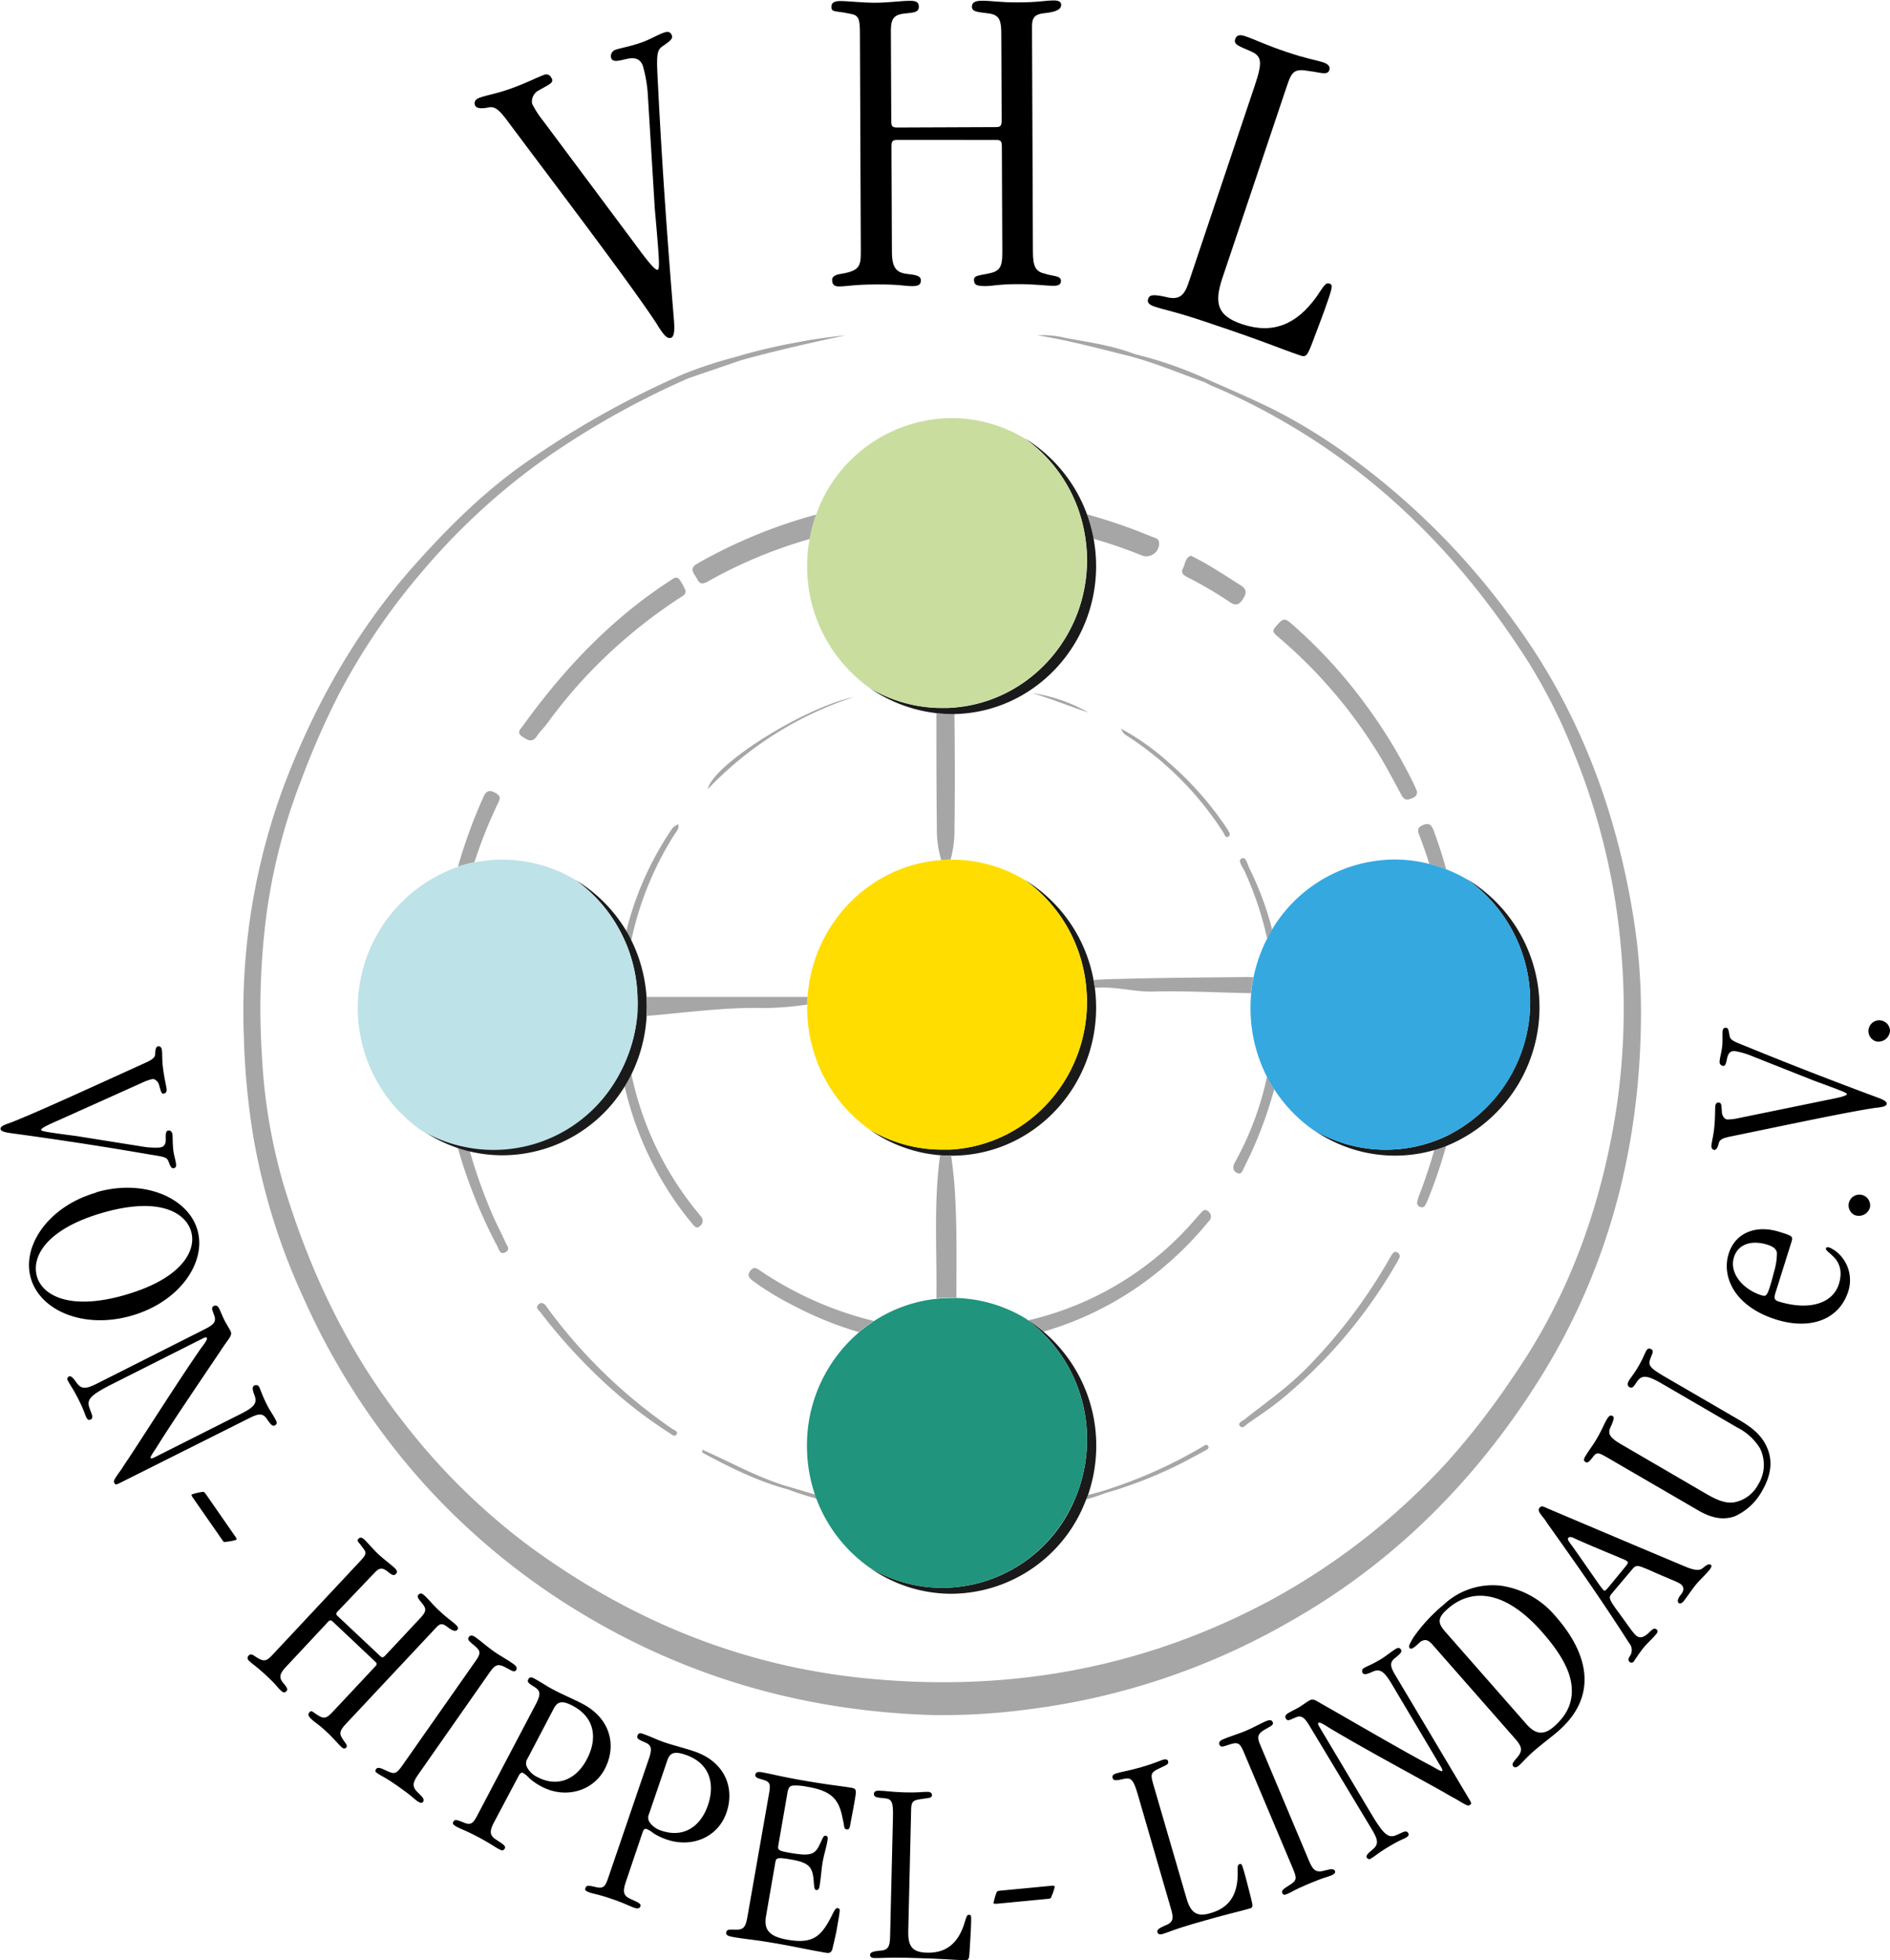 <svg xmlns="http://www.w3.org/2000/svg" viewBox="0 0 380.43 394.48"><defs><style>.cls-1{fill:#a6a6a6;}.cls-2{fill:#bdbcbc;}.cls-3{fill:#1a1a1a;}.cls-4{fill:#bde2e8;}.cls-5{fill:#fd0;}.cls-6{fill:#20947c;}.cls-7{fill:#35a8e0;}.cls-8{fill:#c9dd9f;}</style></defs><g id="Kreis"><path class="cls-1" d="M138,118.9c0,.82-.55,1-1,1.3a103.54,103.54,0,0,0-19.34,16.22,100.65,100.65,0,0,0-7.49,9.13c-.66.89-1.49,1.65-2.09,2.57-1,1.52-2,.73-3,.09-1.2-.8-.26-1.54.18-2.16,8.23-11.42,17.78-21.52,29.68-29.23.49-.31,1-.85,1.66-.41A10.08,10.08,0,0,1,138,118.9Z"/><path class="cls-1" d="M285.24,159.29c0,1.12-.81,1.26-1.49,1.52-.92.34-1.33-.22-1.72-.93-1.5-2.76-2.94-5.55-4.59-8.22a98.52,98.52,0,0,0-19.7-23.09c-1.88-1.61-1.83-1.52-.24-3.26.93-1,1.51-.59,2.29.07a99.05,99.05,0,0,1,15.31,16.71,101.39,101.39,0,0,1,9.53,15.8C284.87,158.38,285.07,158.9,285.24,159.29Z"/><path class="cls-1" d="M281.74,253c-.14.26-.32.65-.53,1a100.11,100.11,0,0,1-23,27.36c-2.2,1.85-4.64,3.43-7,5.09-.49.33-1.14,1.23-1.68.46-.42-.58.56-.94,1-1.29,4.24-3.35,8.68-6.44,12.49-10.32a106.66,106.66,0,0,0,16.56-21.83,12.33,12.33,0,0,1,.77-1.25.68.68,0,0,1,1-.12A.83.83,0,0,1,281.74,253Z"/><path class="cls-1" d="M239.71,111.83l.87.44c3.17,1.62,6.12,3.61,9.13,5.5,1.37.86,1.2,1.68.42,2.86s-1.5,1.3-2.66.48a80.61,80.61,0,0,0-8.55-5c-.71-.37-1.28-.83-.81-1.73S238.55,112.27,239.71,111.83Z"/><path class="cls-1" d="M108.83,262.21c.84,0,1.11.65,1.46,1.13a103.23,103.23,0,0,0,12.19,13.82,105.24,105.24,0,0,0,12.74,10.32c.42.29,1.31.56,1,1.11-.44.76-1.08,0-1.54-.26a90.62,90.62,0,0,1-11.46-8.69A112.27,112.27,0,0,1,108.72,264c-.28-.36-.84-.66-.53-1.24C108.32,262.47,108.65,262.34,108.83,262.21Z"/><path class="cls-1" d="M225.61,146.62a49.56,49.56,0,0,1,9.61,6.81,65.48,65.48,0,0,1,11.4,12.79c.2.31.42.61.6.93s.55.85.1,1.16c-.65.44-.8-.3-1-.66a64.87,64.87,0,0,0-19.36-19.51C226.19,147.67,226.2,147.66,225.61,146.62Z"/><path class="cls-1" d="M171.88,140.27a70.91,70.91,0,0,0-29.42,18.55C143.51,153.87,161.84,142.36,171.88,140.27Z"/><path class="cls-1" d="M328.85,185c-3.46-21.86-11-42.05-24.18-60a147.34,147.34,0,0,0-31.89-32.34A112,112,0,0,0,256,82.23c-4.2-2.06-8.49-3.89-12.76-5.79h0a81.55,81.55,0,0,0-14.79-5.17c-4.51-1.74-9.27-2.4-14-3.27a18.9,18.9,0,0,0-5.62-.52c6.25,1,12.35,2.66,18.48,4.17,5.17,1.36,10.07,3.46,15.09,5.23.49.25,1,.53,1.48.74a125,125,0,0,1,14.38,7.15c20.64,11.83,36.64,28.46,49.34,48.4a111.17,111.17,0,0,1,9.19,18.31,134.16,134.16,0,0,1,9.3,37.33,136.7,136.7,0,0,1-.7,34.06c-3,19.6-9.49,37.9-20.91,54.32a153.15,153.15,0,0,1-12.85,16.66A136.27,136.27,0,0,1,255.8,322c-25.91,13.92-53.48,18.71-82.54,15.64-24.74-2.62-46.9-11.9-66.85-26.58a131,131,0,0,1-25.52-25.26c-11.14-14.28-18.7-30.37-23.87-47.6a112.81,112.81,0,0,1-4.28-25.45,147.7,147.7,0,0,1,.69-27.09,117.83,117.83,0,0,1,7.29-28.91A164.81,164.81,0,0,1,68.06,140,132.11,132.11,0,0,1,85,115a134.17,134.17,0,0,1,24.21-22.36,170,170,0,0,1,29.31-16.5l10.69-3.66c6.94-1.91,14-3.51,21-5-3.18.33-6.34.75-9.47,1.36a115.74,115.74,0,0,0-12.93,3.06,85.49,85.49,0,0,0-10.16,3.34,182.25,182.25,0,0,0-32.29,18.17c-8.12,5.75-15.16,12.74-21.79,20.16-11.34,12.69-19.66,27.26-25.83,43a130.61,130.61,0,0,0-8.65,52.28,149.87,149.87,0,0,0,1.8,19.29A129.8,129.8,0,0,0,61,261a143.64,143.64,0,0,0,24.4,37.67A140,140,0,0,0,113,322.14c22.79,14.75,47.74,22.19,74.77,23A130.44,130.44,0,0,0,206.92,344,140.47,140.47,0,0,0,260,326.12c20.48-11.64,36.71-27.92,49.31-47.68,14.41-22.61,20.91-47.65,21-74.36A120.27,120.27,0,0,0,328.85,185Z"/><path class="cls-1" d="M207.72,139.46a32.4,32.4,0,0,1,11.36,3.92C215.27,142.15,211.57,140.6,207.72,139.46Z"/></g><g id="gelb"><path class="cls-1" d="M100.06,250.71c.34.64.54,1.83,1.61,1.33,1.24-.59.26-1.49,0-2.19-.82-1.85-1.8-3.64-2.59-5.51a104.8,104.8,0,0,1-4.72-13.41c-.8-.15-1.59-.31-2.37-.52A101,101,0,0,0,100.06,250.71Z"/><path class="cls-1" d="M100.16,161.81c.37-.79.84-1.49-.3-2.17-1.33-.78-2-.57-2.62.89a104.88,104.88,0,0,0-5.06,13.88,28.26,28.26,0,0,1,3.31-.88A96,96,0,0,1,100.16,161.81Z"/><path class="cls-2" d="M125.07,215.32h0c.24-.47.47-1,.68-1.45C125.54,214.36,125.31,214.85,125.07,215.32Z"/><path class="cls-1" d="M141.19,244.93c-.14-.2-.3-.39-.46-.58a64.55,64.55,0,0,1-13.64-28.2c-.42.85-.87,1.67-1.36,2.47a67.08,67.08,0,0,0,7.49,18.91,63.53,63.53,0,0,0,6.15,8.76c.38.45.83,1.09,1.51.45A1.28,1.28,0,0,0,141.19,244.93Z"/><path class="cls-2" d="M125.77,213.83c.22-.49.42-1,.61-1.49C126.19,212.84,126,213.34,125.77,213.83Z"/><path class="cls-2" d="M128.32,200.54c0,.34,0,.69,0,1,0-.35,0-.7,0-1Z"/><path class="cls-2" d="M128.31,203c0-.48,0-1,0-1.46C128.35,202.07,128.33,202.56,128.31,203Z"/><path class="cls-2" d="M128.21,204.48c0-.29,0-.59.06-.88C128.25,203.89,128.24,204.19,128.21,204.48Z"/><path class="cls-1" d="M136.51,165.85c-1,.57-1,.57-1.48,1.29a63.68,63.68,0,0,0-9,20.39c.36.61.7,1.24,1,1.88A65.15,65.15,0,0,1,135.71,168C136.11,167.37,136.79,166.8,136.51,165.85Z"/><path class="cls-3" d="M115.8,177.06a30,30,0,0,1,12.52,23.48c0,.34,0,.69,0,1s0,1,0,1.46c0,.19,0,.38,0,.56s0,.59-.06.88a30.14,30.14,0,0,1-1.83,7.86c-.19.5-.39,1-.61,1.49l0,0c-.21.49-.44,1-.68,1.45a29,29,0,0,1-25.8,16.06,28.44,28.44,0,0,1-14.7-4.09,28.45,28.45,0,0,0,16.53,5.28,28.91,28.91,0,0,0,24.63-13.95c.49-.8.94-1.62,1.36-2.47a30.32,30.32,0,0,0,3-11.7c0-.56.05-1.11.05-1.68,0-.72,0-1.44-.08-2.15a30.07,30.07,0,0,0-3-11.21c-.31-.64-.65-1.27-1-1.88A29.6,29.6,0,0,0,115.8,177.06Z"/><path class="cls-4" d="M128.32,200.54a30.6,30.6,0,0,0-1.67-9c-.29-.83-.61-1.66-1-2.45a29.7,29.7,0,0,0-9.88-12.05A28.49,28.49,0,0,0,101.1,173a28.85,28.85,0,0,0-5.61.56,28.26,28.26,0,0,0-3.31.88,30.11,30.11,0,0,0-7.61,52.88,28.62,28.62,0,0,0,7.37,3.12c.78.21,1.57.37,2.37.52a28.6,28.6,0,0,0,30.76-15.61,28.32,28.32,0,0,0,1.31-3,30.33,30.33,0,0,0,2-10.76C128.35,201.23,128.33,200.88,128.32,200.54Z"/><path class="cls-1" d="M161.38,200.62H130.1c.05.71.08,1.43.08,2.15,0,.57,0,1.12-.05,1.68,8-.66,15.88-1.81,23.9-1.59a64.63,64.63,0,0,0,8.45-.7c0-.52,0-1,.07-1.54Z"/><path class="cls-2" d="M218.48,197.27c.08.53.14,1.06.18,1.6,0-.54-.1-1.07-.18-1.6Z"/><path class="cls-2" d="M189.71,231.38c.53,0,1.06,0,1.58,0C190.77,231.36,190.24,231.38,189.71,231.38Z"/><path class="cls-2" d="M189.39,231.36h0l.32,0Z"/><path class="cls-3" d="M191.55,232.57c16.06,0,29.08-13.34,29.08-29.8a31,31,0,0,0-.26-4c-.07-.53-.16-1.06-.26-1.58a29.84,29.84,0,0,0-13.87-20.14,29.91,29.91,0,0,1,12.24,20.21c.08.53.14,1.06.18,1.6.08.89.14,1.79.14,2.71,0,15.91-12.18,28.91-27.51,29.75-.52,0-1,0-1.58,0l-.32,0A28.3,28.3,0,0,1,175,227.29a28.42,28.42,0,0,0,14.21,5.19q1.11.09,2.22.09Z"/><path class="cls-5" d="M206.24,177.06A28.43,28.43,0,0,0,191.55,173h-.21c-.63,0-1.27,0-1.89.08-14.39,1.05-25.87,12.82-26.9,27.56,0,.51-.06,1-.07,1.54,0,.2,0,.41,0,.61A30,30,0,0,0,175,227.29a28.3,28.3,0,0,0,14.37,4.07l.32,0c.53,0,1.06,0,1.58,0,15.33-.84,27.51-13.84,27.51-29.75,0-.92-.06-1.82-.14-2.71,0-.54-.1-1.07-.18-1.6A29.91,29.91,0,0,0,206.24,177.06Z"/><path class="cls-1" d="M192.51,261.16c0-7.25.15-14.49-.33-21.73-.15-2.27-.4-4.55-.73-6.86q-1.11,0-2.22-.09c-.14,1-.26,2.05-.36,3.07-.8,8.36-.29,16.74-.38,25.1v.64a28,28,0,0,1,3.06-.17C191.87,261.12,192.19,261.15,192.51,261.16Z"/><path class="cls-1" d="M153.2,255.83c-.72-.47-1.41-1.14-2.2-.06s.08,1.65.81,2.19a58.33,58.33,0,0,0,7.72,4.68,72,72,0,0,0,13.35,5.44,29.82,29.82,0,0,1,3-2.25A70.65,70.65,0,0,1,153.2,255.83Z"/><path class="cls-1" d="M243.27,243.84c-.75-.72-1.19-.14-1.66.37-.26.27-.5.55-.74.82A63.11,63.11,0,0,1,207,265.7a28.63,28.63,0,0,1,3.07,2.27,65.53,65.53,0,0,0,25-13.71,68,68,0,0,0,8.22-8.49A1.23,1.23,0,0,0,243.27,243.84Z"/><path class="cls-1" d="M164.1,300.76c-1.61-.46-3.22-.94-4.82-1.42-6.3-1.73-12-5-17.92-7.61,0,.38,0,.6.13.66,5.48,2.93,11,5.71,17.06,7.32a61,61,0,0,0,5.84,1.88C164.28,301.31,164.19,301,164.1,300.76Z"/><path class="cls-1" d="M243.22,291.07c-.26-.58-.72-.19-1.08,0s-.42.26-.63.38a95.31,95.31,0,0,1-19.71,8.65c-.94.27-1.89.52-2.83.77-.1.29-.21.58-.32.87,1.3-.37,2.58-.78,3.85-1.27a88.4,88.4,0,0,0,13.26-5c2.34-1.09,4.59-2.36,6.87-3.57C242.94,291.7,243.42,291.49,243.22,291.07Z"/><path class="cls-2" d="M216.41,301.56c-.12.28-.24.56-.37.83h0c.13-.27.25-.55.37-.83Z"/><path class="cls-3" d="M219,300.86a30.48,30.48,0,0,0,1.66-9.94A30,30,0,0,0,210.06,268,28.63,28.63,0,0,0,207,265.7l-.75-.49a30,30,0,0,1,12.56,24.52,30.4,30.4,0,0,1-2.39,11.83c-.12.28-.24.56-.37.83a29,29,0,0,1-26.33,17.14A28.43,28.43,0,0,1,175,315.44a28.43,28.43,0,0,0,16.53,5.29,29.12,29.12,0,0,0,27.1-19C218.76,301.44,218.87,301.15,219,300.86Z"/><path class="cls-6" d="M216.41,301.56a30.4,30.4,0,0,0,2.39-11.83,30,30,0,0,0-12.56-24.52,28.49,28.49,0,0,0-13.73-4c-.32,0-.64,0-1,0a28,28,0,0,0-3.06.17,28.46,28.46,0,0,0-12.63,4.54,29.86,29.86,0,0,0-13.39,25.09,30.45,30.45,0,0,0,1.63,9.84c.09.27.18.55.29.83A29.78,29.78,0,0,0,175,315.44a28.43,28.43,0,0,0,14.69,4.09A29,29,0,0,0,216,302.39C216.17,302.12,216.29,301.84,216.41,301.56Z"/><path class="cls-1" d="M250.85,196.62c-8.61.1-17.23.14-25.84.39-1.63,0-3.26.12-4.9.19.1.52.19,1.05.26,1.58h.15c3.9-.33,7.7.86,11.59.76,6.57-.16,13.14.21,19.71.33a28.37,28.37,0,0,1,.48-3.2C251.81,196.63,251.33,196.61,250.85,196.62Z"/><path class="cls-1" d="M248.63,233.8c-.48.87-.64,1.7.34,2.22s1.18-.57,1.47-1.12a81.58,81.58,0,0,0,5.72-14.58c.12-.38.22-.77.33-1.15-.52-.81-1-1.65-1.46-2.51A61.84,61.84,0,0,1,248.63,233.8Z"/><path class="cls-1" d="M251.52,174.81c-.42-.8-.69-2.49-1.58-2.06s.17,1.7.55,2.51a66.24,66.24,0,0,1,4.56,13.59c.32-.62.66-1.23,1-1.83A62.28,62.28,0,0,0,251.52,174.81Z"/><path class="cls-2" d="M289.25,229.44h0c.42-.16.83-.34,1.24-.52C290.08,229.1,289.67,229.28,289.25,229.44Z"/><path class="cls-1" d="M285.74,240.31a9.9,9.9,0,0,0-.48,1.58.86.86,0,0,0,.61,1,.78.78,0,0,0,1.06-.46,9.61,9.61,0,0,0,.55-1.17,104.28,104.28,0,0,0,3.61-10.65,24.87,24.87,0,0,1-2.39.81C287.85,234.42,286.88,237.38,285.74,240.31Z"/><path class="cls-2" d="M291.71,228.34q-.58.3-1.2.57.62-.27,1.2-.57Z"/><path class="cls-1" d="M287.7,173.85a26.54,26.54,0,0,1,3.41,1.09c-.74-2.63-1.58-5.24-2.54-7.81-.48-1.29-1.09-1.61-2.34-1s-.71,1.48-.39,2.33C286.51,170.25,287.12,172,287.7,173.85Z"/><path class="cls-3" d="M295.46,177.06a30.17,30.17,0,0,1-3.75,51.28q-.58.3-1.2.57h0c-.41.18-.82.36-1.24.52a28.44,28.44,0,0,1-25-2.15,28.5,28.5,0,0,0,24.47,4.15,24.87,24.87,0,0,0,2.39-.81,30.12,30.12,0,0,0,4.37-53.57Z"/><path class="cls-7" d="M308,201.58a30,30,0,0,0-12.55-24.52,28.68,28.68,0,0,0-4.35-2.12,26.54,26.54,0,0,0-3.41-1.09,28.32,28.32,0,0,0-6.94-.88A28.9,28.9,0,0,0,256.08,187c-.37.6-.71,1.21-1,1.83a30.06,30.06,0,0,0-2.75,7.81,28.37,28.37,0,0,0-.48,3.2c-.09,1-.14,1.93-.14,2.91A30.3,30.3,0,0,0,255,216.66c.45.86.94,1.7,1.46,2.51a29.64,29.64,0,0,0,7.74,8.12,28.44,28.44,0,0,0,25,2.15c.84-.33,1.66-.69,2.46-1.1A29.87,29.87,0,0,0,308,201.58Z"/><path class="cls-1" d="M140.44,113.37c-1.29.74-1.27,1.39-.54,2.45s.81,2.19,2.54,1.22A93.63,93.63,0,0,1,163,108.47a29.67,29.67,0,0,1,1.31-4.92A102.51,102.51,0,0,0,140.44,113.37Z"/><path class="cls-1" d="M231.68,107.94a111,111,0,0,0-12.89-4.44,29.85,29.85,0,0,1,1.34,4.93,98.68,98.68,0,0,1,9.71,3.35,2.57,2.57,0,0,0,3.46-2.7C233.16,108.3,232.32,108.21,231.68,107.94Z"/><path class="cls-2" d="M218.41,108h0a30.33,30.33,0,0,0-1.18-4.89A30.33,30.33,0,0,1,218.41,108Z"/><path class="cls-1" d="M188.48,143.51c0,7.73,0,15.46.1,23.18a21.36,21.36,0,0,0,.87,6.37c.62-.05,1.26-.08,1.89-.08a22.1,22.1,0,0,0,.78-6.35c.12-7.64.07-15.3,0-22.95l-.59,0A28.27,28.27,0,0,1,188.48,143.51Z"/><path class="cls-2" d="M191,142.47l1.17-.08Z"/><path class="cls-3" d="M220.63,113.9a30.83,30.83,0,0,0-.5-5.47,30,30,0,0,0-13.89-20.25,29.84,29.84,0,0,1,11,14.88,30.33,30.33,0,0,1,1.18,4.89,29.66,29.66,0,0,1,.39,4.75c0,15.62-11.74,28.43-26.67,29.69l-1.17.08c-.41,0-.83,0-1.25,0A28.43,28.43,0,0,1,175,138.41a29.33,29.33,0,0,0,16.53,5.29l.59,0C207.93,143.35,220.63,130.15,220.63,113.9Z"/><path class="cls-8" d="M218.41,108a30.33,30.33,0,0,0-1.18-4.89,29.84,29.84,0,0,0-11-14.88,28.43,28.43,0,0,0-14.69-4.09,29.13,29.13,0,0,0-27.28,19.46,29.67,29.67,0,0,0-1.31,4.92,30.3,30.3,0,0,0-.49,5.43A30,30,0,0,0,175,138.41a28.36,28.36,0,0,0,13.47,4.05c.4,0,.81,0,1.22,0,.82,0,1.62,0,2.42-.11,14.93-1.26,26.67-14.07,26.67-29.69A29.66,29.66,0,0,0,218.41,108Z"/></g><g id="Text"><path d="M33,220.09c-.52.06-.57-.31-1-1.81-.17-.57-.73-1.2-1.37-1.12a10.63,10.63,0,0,0-2.21.81l-16.52,7.42c-2.91,1.26-3.65,1.73-3.62,2s1.18.45,7.12,1.23l13.17,2.1a15.24,15.24,0,0,0,3.57.21c.95-.11,1.25-.74,1.23-1.75s0-1.61.5-1.67.79.33.85.81,0,1.66.16,3.14c.13,1.06.45,1.93.55,2.78.07.52-.06.81-.53.86s-.66-.56-1-1.42-1-.9-4-1.39c-9.15-1.58-18.43-3-27.54-4.23-1-.14-2.18-.32-2.25-.85s.71-.84,2.15-1.33C7.68,223.75,20.17,218,29,214c1.48-.67,2.23-1.08,2.24-1.94,0-1.13.3-1.48.62-1.52s.67.24.72.72c.13,1,0,2,.24,3.72.25,2.06.63,3.41.73,4.26,0,.42-.12.76-.54.81Z"/><path d="M19.39,239.93c9.51-2.77,18.44,1.06,20.34,7.55s-3.5,14.44-13.15,17.26-18.46-.94-20.37-7.48S9.79,242.74,19.34,240Zm6,20.6c11.39-3.32,14.18-9,13.09-12.69-1.15-3.94-6.61-7.06-17.95-3.75S6.29,253,7.44,256.9c1.07,3.68,6.42,7,17.91,3.65Z"/><path d="M41,267.6c2-1,2.61-1.56,2.11-2.91-.39-1.12-.67-1.57-.05-1.88s1,.35,1.14.73c.29.57.65,1.52,1,2.19s.86,1.47,1.18,2.09c.4.81-.05,1.22-1.23,2.89-2.78,4.19-10.64,15.67-13.75,20.75-1,1.45-1.09,1.74-1.11,1.93.14.17.4.09.79-.1l17.49-8.81c2.8-1.41,3.23-2.22,2.63-3.77-.34-.9-.53-1.64,0-1.88a.69.69,0,0,1,1,.36c.33.66.53,1.52,1.56,3.56.55,1.1,1.26,2.05,1.74,3,.32.62.22.9-.21,1.12s-.85-.28-1.5-1.21c-.86-1.36-1.74-1.21-3.6-.28L24.58,298.21c-1.24.63-1.34.67-1.6.15-.17-.33,0-.67,1.49-2.72.43-.69.9-1.4,1.35-2.05,4.86-7.39,9.55-14.88,14.57-22.18.79-1.05,1.36-1.81,1.26-2.12s-.43-.15-1.24.26l-17.35,8.74c-4.46,2.25-5.68,3.16-5.1,4.89.38,1.24,1,2.12.29,2.48-.42.21-.66,0-.88-.45-.36-.71-.34-1.14-1.56-3.57-1.1-2.19-1.7-2.9-2.15-3.8a.56.56,0,0,1,.23-.84c.58-.28,1.29,1,1.72,1.52.94,1.14,2,.85,3.74,0Z"/><path d="M47.33,309.17c.31.43.35.59.18.72a9.08,9.08,0,0,1-1.95.37.55.55,0,0,1-.75-.26l-6-8.62c-.27-.4-.32-.56-.18-.65a10.88,10.88,0,0,1,1.88-.46c.4-.08.56-.13.92.4Z"/><path d="M67,326.35c-.46-.43-.65-.32-1.08.15l-8.41,9c-1.34,1.43-1.32,2.19-.5,3.18.51.62,1.06,1.21.66,1.63s-.63.36-1.21-.18c-.74-.69-.83-1.07-2.92-3s-2.6-2.14-3.41-2.91a.68.68,0,0,1,0-1.12c.22-.24.6-.17,1,.08,2,1.4,2.48,1.16,3.76-.2l17.6-18.81c1.2-1.28,1.34-1.66.67-2.51-.91-1.36-1.48-1.53-1-2,.25-.27.59-.39,1.21.19s1.79,2,2.88,3,2.32,1.89,3.18,2.69c.54.51.59.84.26,1.19-.47.51-.9.11-1.67-.47-1-.79-1.61-.85-2.63.24L68,324.25c-.4.42-.43.61,0,1l8.51,8c.43.4.61.36,1.12-.18l6.84-7.31c1.24-1.32,1.48-1.89.58-3-.7-.88-1.25-1.39-.81-1.85s.82-.18,1.33.29c.89.84,1.44,1.65,2.92,3,1.83,1.72,2.48,2,3.29,2.8.47.43.48.73.26,1-.44.46-1.24,0-2-.61-1-.76-1.49-.67-2.22.11L69.67,346.87c-1.2,1.28-1.44,1.93-.81,2.89.44.85,1.26,1.46.82,1.93-.25.27-.55.28-1-.16-.74-.69-1.45-1.64-2.92-3-1.71-1.6-2.29-1.84-3-2.5s-.86-1-.46-1.45.56-.13,1.56.51c1.35.9,1.87.73,3.14-.63l8.48-9.05c.44-.47.47-.66,0-1.06Z"/><path d="M84.22,357.05c-1.09,1.57-1.44,2.43-.07,3.72.65.65,1.45,1.28,1,1.84-.18.26-.48.32-1.22-.2s-.92-.91-3.71-2.87-3.31-2.05-4-2.51-.83-.58-.49-1.06,1.14-.05,2,.34c1.75.84,2.07.67,3.35-1.16l14.67-20.92c1.07-1.52,1-2-.18-3S94,330,94.39,329.4c.22-.31.66-.39,1.31.07,1.18.83,2.32,1.89,3.67,2.84s3,1.81,4,2.57c.56.4.79.82.52,1.21-.4.57-.91.08-2.29-.63s-2-.37-2.87.85Z"/><path d="M99.51,366.59c-1,1.89-1,2.72.29,3.58s2.09,1.28,1.82,1.8-.61.46-1.17.16c-.9-.47-1.79-1.17-4.33-2.51s-3.45-1.57-4.2-2-.87-.64-.67-1c.3-.56.7-.41,2.14.17s1.88.08,2.72-1.52l11.77-22.37c1-1.93.91-2.65-.26-3.39s-1.58-1-1.28-1.57c.17-.33.46-.54,1.07-.22,1.47.77,2.69,1.65,4,2.32,1.88,1,4,1.87,5.85,2.84,5.7,3,6.89,8.5,4.47,13.11s-8.08,6-12.7,3.55a12.44,12.44,0,0,1-2.44-1.65,5.92,5.92,0,0,0-1.24-1.07c-.43-.22-.69.06-.94.53Zm6.69-12.72a1.72,1.72,0,0,0-.13,1.74,4.52,4.52,0,0,0,2.08,2c4.1,2.16,7.87.48,10-3.62,2-3.82,1.86-8.23-2.9-10.73-2.17-1.14-3.06-.82-3.8.59Z"/><path d="M126,378.62c-.68,2-.57,2.84.84,3.49s2.26.94,2.07,1.5c-.13.4-.52.55-1.13.34-1-.32-1.94-.89-4.66-1.82s-3.65-1-4.45-1.29-1-.5-.82-.9c.2-.6.62-.52,2.14-.17s1.87-.2,2.45-1.92l8.17-23.92c.71-2.07.49-2.76-.78-3.3s-1.72-.76-1.51-1.36c.12-.35.38-.61,1-.38,1.56.53,2.9,1.21,4.26,1.68,2,.69,4.25,1.22,6.22,1.9,6.1,2.08,8.13,7.33,6.44,12.26-1.73,5.09-7.05,7.15-12,5.47a13.05,13.05,0,0,1-2.67-1.25,5.67,5.67,0,0,0-1.39-.87c-.45-.15-.67.16-.84.67Zm4.65-13.6a1.7,1.7,0,0,0,.14,1.74,4.52,4.52,0,0,0,2.36,1.65c4.38,1.49,7.85-.75,9.35-5.14,1.39-4.08.56-8.41-4.53-10.14-2.31-.8-3.14-.35-3.66,1.16Z"/><path d="M154.84,360.69c.28-1.62.09-2.09-1-2.45s-1.92-.44-1.8-1.12c.07-.42.43-.63,1.32-.47,1.58.27,4.11.93,8.31,1.65,5,.88,8,1.17,9.63,1.46,1.05.18,1.13.36.77,2.41-.41,2.41-.72,3.87-.9,4.91s-.36,1.13-.78,1.06-.46-.46-.54-1-.24-1.12-.32-1.57c-.76-3.7-2.44-5.23-7.06-6a10.83,10.83,0,0,0-2.93-.24c-.66.1-.86.61-1,1.24l-1.85,10.64c-.19,1.11-.1,1.23,2.42,1.67,3.77.65,4.84.41,5.76-1.44.82-1.64.85-2.12,1.38-2,.36.07.42.35.3,1-.25,1.47-.7,2.8-.95,4.21-.27,1.58-.38,3.45-.65,5-.11.63-.4.74-.66.7-.42-.08-.41-.72-.52-2-.24-2.69-1-3.53-4.52-4.14-2.89-.5-3-.31-3.18.53l-1.89,10.91c-.5,2.88.91,4.1,4.32,4.7,4.93.85,6.72-.46,8.87-4.73.68-1.4.89-1.69,1.25-1.62s.41.18.39.6-.23,1.64-.67,4.16c-.27,1.25-.5,2.23-.69,3-.24,1.42-.82,1.32-1.61,1.18-1.83-.32-3.92-.73-6-1.14s-4-.75-5.6-1c-2.47-.43-4.65-.59-6.91-1-.94-.17-1.45-.36-1.35-.94s.58-.55,1.5-.55c2,.13,2.39-.39,2.79-2.7Z"/><path d="M179.74,365.64c.07-3-.23-3.63-1.67-3.76s-2.18-.16-2.16-.86c0-.42.28-.68,1-.66,1.27,0,2.55.27,5.26.34s3.62-.13,4.53-.11c.64,0,.9.29.89.66,0,.69-.92.56-2.2.8-1.82.22-2,.65-2,2.56l-.57,23.95c-.07,3,.7,4.33,3.78,4.4,3.89.1,6.17-1.93,7.43-5.62.46-1.48.53-2,1-2s.48.12.44,1.66c-.05,1.86-.2,3.72-.3,5.64-.09,1.64-.2,1.85-.89,1.84-2.66-.07-4.1-.31-11.81-.5-3.89-.09-5.06.09-6.34.06-.74,0-1-.23-1-.66s.5-.68,1.78-.81c1.81-.06,2.2-.74,2.25-2.71Z"/><path d="M211.58,379.5c.53-.05.7,0,.72.2a9.16,9.16,0,0,1-.63,1.87c-.08.33-.17.5-.59.54l-10.44,1c-.48,0-.64,0-.66-.15a11.83,11.83,0,0,1,.52-1.87c.13-.38.17-.55.8-.61Z"/><path d="M229,361.05c-.85-2.91-1.32-3.38-2.73-3.08s-2.12.5-2.32-.16c-.12-.41.06-.74.78-.95,1.23-.36,2.51-.51,5.12-1.27s3.42-1.21,4.28-1.47c.62-.17.95,0,1,.36.19.67-.7.82-1.86,1.43-1.66.76-1.69,1.22-1.16,3.06l6.7,23c.83,2.86,2,3.92,4.94,3,3.73-1.08,5.29-3.7,5.38-7.61,0-1.55-.11-2.07.35-2.21s.49,0,.92,1.45c.52,1.79.94,3.61,1.43,5.47.41,1.6.36,1.83-.3,2-2.55.75-4,.94-11.41,3.1-3.73,1.09-4.79,1.62-6,2-.72.21-1,.08-1.15-.33s.27-.8,1.45-1.31c1.71-.61,1.87-1.38,1.32-3.27Z"/><path d="M263.47,374.44c.75,1.76,1.3,2.52,3.12,2,.89-.21,1.85-.55,2.12.08.12.3,0,.58-.83.93-.69.29-1.26.3-4.4,1.62s-3.49,1.71-4.23,2c-.59.25-.93.4-1.16-.14s.57-1,1.34-1.49c1.64-1,1.66-1.4.79-3.46l-9.93-23.54c-.73-1.72-1.2-1.87-2.63-1.43s-1.93.76-2.22.07c-.15-.34,0-.76.76-1.07,1.32-.56,2.83-1,4.35-1.61s3.1-1.54,4.33-2.06c.64-.27,1.11-.24,1.3.21.27.63-.41.8-1.75,1.6s-1.39,1.51-.81,2.88Z"/><path d="M263.74,347.56c-1.14-1.92-1.73-2.5-3.05-1.9-1.09.46-1.52.78-1.87.18s.28-1,.65-1.19c.55-.33,1.47-.75,2.11-1.14s1.41-1,2-1.31c.77-.47,1.21,0,3,1,4.38,2.47,16.39,9.51,21.67,12.24,1.52.89,1.82,1,2,1,.15-.16.06-.41-.15-.78l-10-16.83c-1.61-2.7-2.45-3.06-3.95-2.36-.88.4-1.6.65-1.87.19a.69.69,0,0,1,.29-1c.64-.38,1.48-.63,3.45-1.8,1-.63,1.94-1.41,2.86-2,.59-.35.88-.28,1.13.13s-.22.88-1.1,1.59c-1.29.95-1.09,1.82,0,3.61l14.6,24.51c.71,1.19.77,1.28.27,1.58-.33.19-.67,0-2.82-1.3-.72-.37-1.47-.8-2.14-1.2-7.72-4.32-15.53-8.47-23.16-13-1.11-.71-1.91-1.22-2.21-1.1s-.11.44.35,1.21l9.95,16.69c2.56,4.3,3.55,5.45,5.24,4.75,1.21-.47,2-1.15,2.45-.47.25.41,0,.67-.38.91-.69.41-1.12.42-3.45,1.81-2.11,1.25-2.77,1.9-3.64,2.42a.55.55,0,0,1-.85-.18c-.33-.55.92-1.36,1.39-1.82,1.07-1,.71-2-.3-3.73Z"/><path d="M288.37,331c-.88-1-1.47-1.19-2.41-.65-.4.35-.77.74-1.24,1.09s-.79.47-1,.19-.11-.61.74-2.06a33.31,33.31,0,0,1,6.1-6.62,14.4,14.4,0,0,1,11.57-3.84,17.59,17.59,0,0,1,11.09,6.28c6.45,7.36,8.54,15.87.49,22.93-1.48,1.29-3.18,2.5-5.11,4.19-1.32,1.15-2.18,2.19-2.82,2.75-.48.42-.86.55-1.18.19s-.14-.73.72-1.69c1.26-1.46,1.05-2.27-.39-3.91Zm18.83,15.91c1.68,1.92,3.34,2.52,5.58.56,2.52-2.22,3.82-4.7,3.58-7.95s-2.19-6.79-5.88-11c-7.61-8.69-14.31-8.9-19-4.83-2.32,2-2,3-.6,4.64Z"/><path d="M324.4,320.72c-.58.7-.59,1,.9,3.09,2.61,3.54,3.37,4.79,4.07,5.36s1.51.35,2.44-.53c.66-.63,1.14-1.13,1.59-.76s.19.7-.15,1.11c-.61.74-1.62,1.63-2.37,2.53-.88,1.07-1.8,2.52-2,2.81a.58.58,0,0,1-.86.12c-.37-.31-.22-.74,0-1.1a2.14,2.14,0,0,0-.11-2.71c-5.2-8.16-10.81-16.17-16.4-24a13.53,13.53,0,0,0-1.09-1.52c-.48-.6-.95-1.2-.54-1.69s.77-.26,1.52.08c9.3,3.95,18.72,7.93,28.1,11.87,1.1.42,2.46.86,3.19.22.53-.39,1.22-1.06,1.68-.69.24.21.09.56-.35,1.1-.88,1.06-1.76,1.79-2.67,2.9s-1.74,2.43-2.48,3.34c-.27.32-.7.59-1,.32s-.13-.93.38-1.55,1-1.45.05-2.23c-.53-.44-2.53-1.12-6.4-2.87-2.2-.92-2.56-1.08-3.34-.13Zm2.7-5.36c.68-.82.67-1,.42-1.17a4.68,4.68,0,0,0-1.07-.54c-1.78-.78-4.92-2-9.39-4-.72-.39-1.17-.42-1.38-.17s0,.64.85,1.73c2.45,3.47,4,5.74,5.13,7.34a16.88,16.88,0,0,0,1.12,1.48c.21.17.39.11,1-.63Z"/><path d="M343.54,300.68c2.62,1.53,4.15,1.86,5.57,1.64a6.93,6.93,0,0,0,4.78-3.56,7.49,7.49,0,0,0,.37-7.3,11.26,11.26,0,0,0-4.54-4.17l-15.23-8.86c-3.08-1.79-4.13-1.79-5.14-.16-.56.85-.82,1.19-1.41.85-.33-.19-.41-.67-.12-1.18.43-.74,1-1.32,1.89-2.84,1.1-1.89,1.29-2.64,1.67-3.28.26-.46.56-.54,1-.3.6.35.16.9-.17,1.88-.56,1.39,0,1.9,2.46,3.4L350,285.71c2.53,1.47,4.46,3,5.51,5.23,1.5,3,.91,6.07-.78,9a11.74,11.74,0,0,1-5.62,5.23c-2.22.74-4.49.41-7.3-1.23l-18.27-10.62c-1.79-1-2.11-1.23-3,0-.73.93-1,1.15-1.44.88s-.24-.75,0-1.12c.69-1.2,1.52-2.19,2.21-3.39,1.18-2,1.56-3.1,2.09-4,.41-.69.71-1,1.17-.74s.21.8-.16,1.76c-.71,1.43-1,2.22,1.72,3.83Z"/><path d="M357.35,260.25c-.32,1-.16,1.4.65,1.66,6,1.87,10.89.5,12.14-3.51.77-2.44.2-4.35-1.24-5.64-.81-.81-1.47-1.18-1.36-1.54.06-.2.26-.3.72-.16a6.51,6.51,0,0,1,2.1,1.49,7.37,7.37,0,0,1,1.68,7.28c-1.82,5.79-7.7,7.85-14.51,5.72-8.58-2.69-11-8.79-9.57-13.26,1.29-4.12,5.37-5.91,10.24-4.38,2.54.79,2.75.86,2.4,2Zm-2.75.42c.81.25,1.06.17,1.68-1.81.33-1.07.59-2.05.81-2.93a13.27,13.27,0,0,0,.58-3.84c-.16-.72-.62-1.2-1.94-1.61-3.05-.95-5.85-.21-6.71,2.53-1,3.2,1.82,6.48,5.53,7.65Z"/><path d="M373.39,244.56a2.17,2.17,0,1,1,3-1.55,2.33,2.33,0,0,1-2.93,1.56Z"/><path d="M346,221.9c.53.06.49.43.6,2,.05.59.46,1.33,1.09,1.39A11.17,11.17,0,0,0,350,225l17.75-3.64c3.11-.6,3.94-.89,4-1.16s-1.06-.69-6.68-2.75l-12.41-4.92a15.67,15.67,0,0,0-3.43-1c-.95-.09-1.38.46-1.59,1.45s-.31,1.57-.84,1.52a.8.8,0,0,1-.65-1c0-.58.37-1.62.52-3.11.1-1.06,0-2,.06-2.83.06-.52.24-.77.72-.73s.52.7.69,1.62.8,1.1,3.63,2.24c8.59,3.52,17.34,6.91,26,10.12,1,.36,2.06.79,2,1.32s-.87.66-2.39.83c-5.86.87-19.31,3.76-28.81,5.7-1.58.32-2.41.56-2.6,1.4-.27,1.1-.62,1.38-.93,1.35s-.61-.38-.56-.85c.1-1,.41-2,.58-3.69.21-2.07.13-3.47.21-4.31.05-.43.29-.72.71-.68Z"/><path d="M377.78,209.61a2.17,2.17,0,1,1,2.65-2.08,2.35,2.35,0,0,1-2.59,2.08Z"/></g><g id="vhl"><path d="M111.09,15.8c.3.86-.29,1.07-2.62,2.37a2.52,2.52,0,0,0-1.36,2.7,18.42,18.42,0,0,0,2.16,3.37L127.74,49c3.18,4.36,4.24,5.43,4.66,5.28s.31-2.13-.6-12.29l-1.39-22.7a27.31,27.31,0,0,0-1-6c-.55-1.54-1.7-1.8-3.39-1.4s-2.65.65-3-.2a1.36,1.36,0,0,1,1-1.71c.94-.34,2.77-.6,5.16-1.45,1.71-.6,3.05-1.46,4.42-1.95.85-.3,1.37-.19,1.64.57s-.69,1.31-2,2.25c-1.08.77-1.11,2-.82,7.22.78,15.79,1.91,31.75,3.2,47.37.15,1.77.27,3.75-.59,4s-1.65-.86-3-3.07c-5.58-8.42-19.78-27.06-29.67-40.3-1.64-2.21-2.61-3.31-4-3-1.89.38-2.58.05-2.76-.47-.24-.68.15-1.2.92-1.48,1.62-.57,3.37-.8,6.1-1.77,3.34-1.18,5.44-2.31,6.81-2.8a1.11,1.11,0,0,1,1.56.6Z"/><path d="M180.61,28.16c-1.09,0-1.17.37-1.17,1.45l.09,21c0,3.35.92,4.26,3.1,4.52,1.36.18,2.72.26,2.73,1.26,0,.82-.36,1.18-1.72,1.19-1.72,0-2.27-.36-7.17-.34s-5.71.39-7.62.4c-.91,0-1.36-.36-1.36-1.36,0-.54.54-.91,1.35-1.09,4.17-.65,4.44-1.47,4.43-4.65l-.18-43.9c0-3-.29-3.63-2.11-3.89-2.72-.63-3.63-.17-3.63-1.35,0-.63.26-1.18,1.72-1.19,1.72,0,4.53.35,7.07.34,2.73,0,5.08-.38,7.08-.39,1.27,0,1.72.35,1.73,1.17,0,1.18-1,1.18-2.63,1.37-2.17.19-3,.83-3,3.37l.08,18.32c0,1,.19,1.27,1.18,1.27l19.87-.08c1,0,1.18-.28,1.17-1.55l-.07-17c0-3.09-.38-4.08-2.74-4.35-1.9-.26-3.17-.26-3.18-1.34,0-.91.81-1.19,2-1.19,2.09,0,3.72.35,7.17.33,4.26,0,5.44-.38,7.35-.39,1.09,0,1.45.36,1.45.9,0,1.09-1.53,1.46-3.26,1.65-2.08.19-2.62.91-2.61,2.73l.18,45.17c0,3,.47,4.09,2.38,4.53,1.55.54,3.27.35,3.27,1.44,0,.63-.36,1-1.45,1-1.72,0-3.72-.34-7.16-.33-4,0-5,.38-6.62.39-1.82,0-2.27-.26-2.28-1.26,0-.73.54-.82,2.54-1.19,2.72-.47,3.17-1.28,3.16-4.46l-.09-21.14c0-1.08-.19-1.36-1.19-1.35Z"/><path d="M252.54,17.3c1.65-4.9,1.45-6-.82-7S248.26,9,248.63,7.86c.23-.69.81-1,2-.58,2.07.7,4,1.73,8.4,3.2,4.22,1.42,6,1.62,7.43,2.11,1,.35,1.31.92,1.11,1.52-.37,1.12-1.78.46-4,.2-3.06-.55-3.55,0-4.59,3.15l-13,38.7C244.41,61,245,63.56,250,65.23c6.28,2.11,11,0,14.93-5.42,1.5-2.18,1.87-3,2.64-2.75.61.2.72.43-.12,2.93-1,3-2.19,6-3.31,9-1,2.63-1.27,2.92-2.39,2.55-4.3-1.45-6.5-2.57-19-6.75-6.27-2.11-8.28-2.4-10.35-3.09-1.2-.4-1.52-.89-1.29-1.58.29-.86,1.15-.86,3.3-.42,3,.81,4-.11,5-3.29Z"/></g></svg>